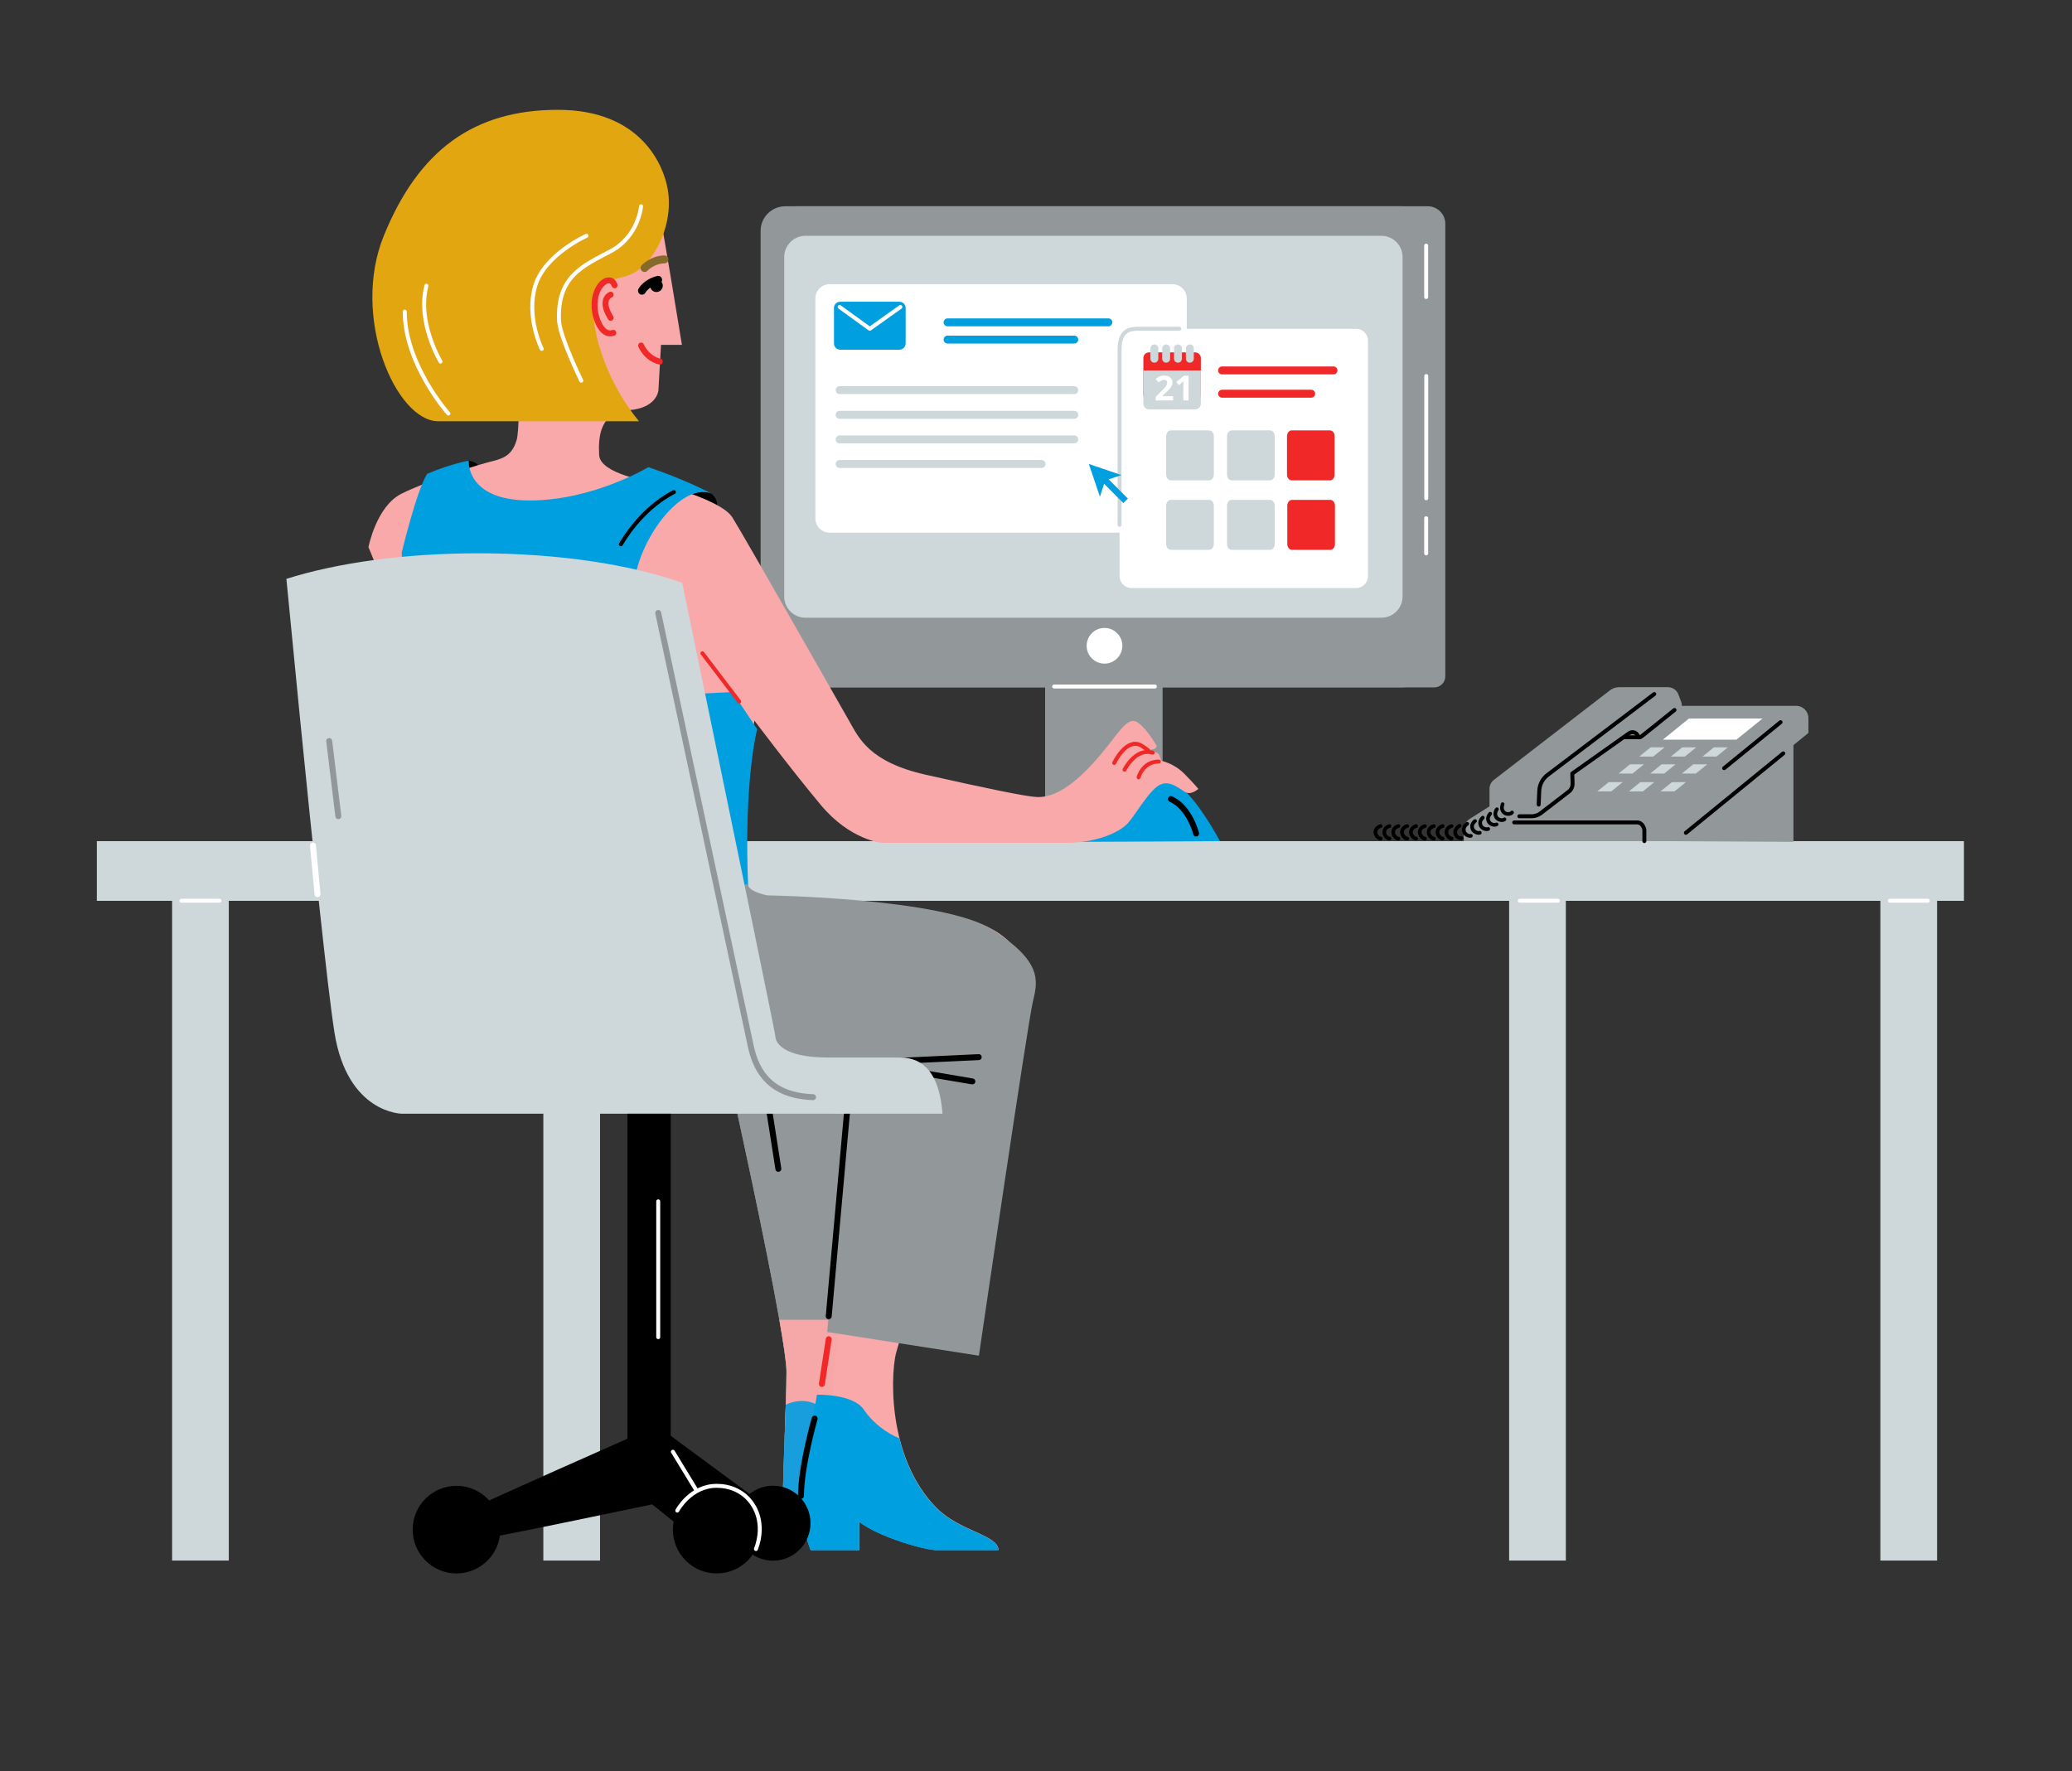 <?xml version="1.0" encoding="utf-8"?>
<!-- Generator: Adobe Illustrator 28.0.0, SVG Export Plug-In . SVG Version: 6.00 Build 0)  -->
<svg version="1.1" id="_01" xmlns="http://www.w3.org/2000/svg" xmlns:xlink="http://www.w3.org/1999/xlink" x="0px" y="0px"
	 viewBox="0 0 2090.2 1786.9" style="enable-background:new 0 0 2090.2 1786.9;" xml:space="preserve">
<rect x="0" y="0" width="2090.2" height="1786.9" fill="#333333" stroke="none"/>
<style type="text/css">
	.st0{fill:#92989A;}
	.st1{fill:#CED7D9;}
	.st2{fill:none;stroke:#FFFFFF;stroke-width:4;stroke-linecap:round;stroke-linejoin:round;}
	.st3{fill:#FFFFFF;}
	.st4{fill:#009FDF;}
	.st5{fill:#F02828;}
	.st6{fill:none;stroke:#009FDF;stroke-width:8;stroke-linecap:round;stroke-linejoin:round;}
	.st7{fill:none;stroke:#F02828;stroke-width:8;stroke-linecap:round;stroke-linejoin:round;}
	.st8{fill:none;stroke:#CED7D9;stroke-width:8;stroke-linecap:round;stroke-linejoin:round;}
	.st9{fill:none;stroke:#CED7D9;stroke-width:4;stroke-linecap:round;stroke-linejoin:round;}
	.st10{fill:none;stroke:#000000;stroke-width:4;stroke-linecap:round;stroke-linejoin:round;}
	.st11{fill:none;stroke:#000000;stroke-width:3.71;stroke-linecap:round;stroke-linejoin:round;}
	.st12{fill:#F9A9A9;}
	.st13{fill:#E2A610;}
	.st14{fill:none;stroke:#F02828;stroke-width:6;stroke-linecap:round;stroke-miterlimit:10;}
	.st15{fill:none;stroke:#876A29;stroke-width:8;stroke-linecap:round;stroke-miterlimit:10;}
	.st16{fill:none;stroke:#000000;stroke-width:8;stroke-linecap:round;stroke-miterlimit:10;}
	.st17{fill:none;stroke:#F02828;stroke-width:6;stroke-linecap:round;stroke-linejoin:round;}
	.st18{fill:#F6A7A7;}
	.st19{fill:#189EDD;}
	.st20{fill:none;stroke:#000000;stroke-width:6;stroke-linecap:round;stroke-linejoin:round;}
	.st21{fill:none;stroke:#F02828;stroke-width:4;stroke-linecap:round;stroke-linejoin:round;}
	.st22{fill:none;stroke:#92989A;stroke-width:6;stroke-linecap:round;stroke-linejoin:round;}
	.st23{fill:none;stroke:#FFFFFF;stroke-width:6;stroke-linecap:round;stroke-linejoin:round;}
</style>
<g id="PC">
	<path class="st0" d="M804.1,208.1h636.2c9.8,0,17.7,7.9,17.7,17.7v456.5c0,6.2-5,11.2-11.2,11.2H804.1c-9.8,0-17.7-7.9-17.7-17.7
		v-450C786.4,216,794.4,208.1,804.1,208.1L804.1,208.1z"/>
	<path class="st0" d="M792.2,208.1h621.7c13.8,0,24.9,11.2,24.9,24.9v435.5c0,13.8-11.2,24.9-24.9,24.9H792.2
		c-13.8,0-24.9-11.2-24.9-24.9V233C767.2,219.3,778.4,208.1,792.2,208.1z"/>
	<path class="st1" d="M812.5,237.9h581c11.8,0,21.4,9.6,21.4,21.4v342.5c0,11.8-9.6,21.4-21.4,21.4h-581c-11.8,0-21.4-9.6-21.4-21.4
		V259.4C791.1,247.5,800.7,237.9,812.5,237.9z"/>
	<line class="st2" x1="1438.8" y1="379.4" x2="1438.8" y2="502.7"/>
	<path class="st2" d="M1438.7,522.8c0,0,0,37.6,0,35.4"/>
	<path class="st2" d="M1438.7,247.8c0,0,0,54.1,0,51.8"/>
	<path class="st3" d="M836.9,286.7h345.9c7.9,0,14.4,6.4,14.4,14.4V523c0,7.9-6.4,14.4-14.4,14.4H836.9c-7.9,0-14.4-6.4-14.4-14.4
		V301.1C822.6,293.1,829,286.7,836.9,286.7z"/>
	<path class="st3" d="M1141.4,331.7H1368c6.6,0,12,5.4,12,12v237.6c0,6.6-5.4,12-12,12h-226.6c-6.6,0-12-5.4-12-12V343.7
		C1129.4,337.1,1134.8,331.7,1141.4,331.7z"/>
	<path class="st4" d="M847.6,304.4h59.7c3.5,0,6.3,2.8,6.3,6.3v35.8c0,3.5-2.8,6.3-6.3,6.3h-59.7c-3.5,0-6.3-2.8-6.3-6.3v-35.8
		C841.2,307.3,844.1,304.4,847.6,304.4z"/>
	<path class="st5" d="M1211.4,361.2v37.1c0,3.1-2.5,5.7-5.7,5.7h-46.6c-3.1,0-5.7-2.5-5.7-5.7v-37.1c0-3.1,2.5-5.7,5.7-5.7h46.6
		C1208.8,355.5,1211.4,358.1,1211.4,361.2z"/>
	<path class="st1" d="M1224.5,440.1v38.6c0,3.3-2.1,5.9-4.7,5.9h-38.7c-2.6,0-4.7-2.6-4.7-5.9v-38.6c0-3.2,2.1-5.9,4.7-5.9h38.7
		C1222.4,434.3,1224.5,436.9,1224.5,440.1z"/>
	<path class="st1" d="M1285.9,440.1v38.6c0,3.3-2.1,5.9-4.7,5.9h-38.7c-2.6,0-4.7-2.6-4.7-5.9v-38.6c0-3.2,2.1-5.9,4.7-5.9h38.7
		C1283.8,434.3,1285.9,436.9,1285.9,440.1z"/>
	<path class="st5" d="M1346.4,440.1v38.6c0,3.3-2.1,5.9-4.7,5.9H1303c-2.6,0-4.7-2.6-4.7-5.9v-38.6c0-3.2,2.1-5.9,4.7-5.9h38.7
		C1344.3,434.3,1346.4,436.9,1346.4,440.1z"/>
	<path class="st1" d="M1224.5,510.2v38.6c0,3.3-2.1,5.9-4.7,5.9h-38.7c-2.6,0-4.7-2.6-4.7-5.9v-38.6c0-3.2,2.1-5.9,4.7-5.9h38.7
		C1222.4,504.3,1224.5,507,1224.5,510.2z"/>
	<path class="st1" d="M1285.9,510.2v38.6c0,3.3-2.1,5.9-4.7,5.9h-38.7c-2.6,0-4.7-2.6-4.7-5.9v-38.6c0-3.2,2.1-5.9,4.7-5.9h38.7
		C1283.8,504.3,1285.9,507,1285.9,510.2z"/>
	<path class="st5" d="M1346.7,510.2v38.6c0,3.3-2.1,5.9-4.7,5.9h-38.7c-2.6,0-4.7-2.6-4.7-5.9v-38.6c0-3.2,2.1-5.9,4.7-5.9h38.7
		C1344.6,504.3,1346.7,507,1346.7,510.2z"/>
	<polyline class="st2" points="847,309.7 877.4,331.7 908.3,309.7 	"/>
	<line class="st6" x1="955.9" y1="325.2" x2="1118.1" y2="325.2"/>
	<line class="st7" x1="1232.8" y1="373.7" x2="1345.2" y2="373.7"/>
	<line class="st7" x1="1232.8" y1="397.2" x2="1322.7" y2="397.2"/>
	<line class="st6" x1="955.9" y1="342.6" x2="1083.7" y2="342.6"/>
	<line class="st8" x1="847" y1="393.6" x2="1083.7" y2="393.6"/>
	<line class="st8" x1="847" y1="418.5" x2="1083.7" y2="418.5"/>
	<line class="st8" x1="847" y1="443.3" x2="1083.7" y2="443.3"/>
	<line class="st8" x1="847" y1="468.1" x2="1050.7" y2="468.1"/>
	<rect x="1054.3" y="679.6" class="st0" width="118.5" height="171.7"/>
	<path class="st9" d="M1189.6,331.7H1150c-8.6,0-20.6-0.4-20.6,21.2v176.6"/>
	<path class="st1" d="M1211.4,373.7v33.6c0,3.1-2.5,5.7-5.7,5.7h-46.6c-3.1,0-5.7-2.5-5.7-5.7v-33.6H1211.4L1211.4,373.7z"/>
	<line class="st8" x1="1164.5" y1="351.5" x2="1164.5" y2="361.9"/>
	<line class="st8" x1="1176.4" y1="351.5" x2="1176.4" y2="361.9"/>
	<line class="st8" x1="1188.3" y1="351.5" x2="1188.3" y2="361.9"/>
	<line class="st8" x1="1200.3" y1="351.5" x2="1200.3" y2="361.9"/>
	<g>
		<path class="st3" d="M1183.4,404h-17.5v-3.7l6.3-6.3c1.9-1.9,3.1-3.2,3.6-4s1-1.4,1.2-2s0.4-1.3,0.4-1.9c0-1-0.3-1.8-0.8-2.2
			s-1.3-0.7-2.2-0.7c-1,0-1.9,0.2-2.8,0.7s-1.9,1.1-2.9,1.9l-2.9-3.4c1.2-1.1,2.2-1.8,3.1-2.2s1.7-0.8,2.7-1c1-0.2,2-0.3,3.2-0.3
			c1.6,0,2.9,0.3,4.1,0.9s2.1,1.4,2.8,2.4s1,2.2,1,3.5c0,1.2-0.2,2.2-0.6,3.2s-1,2-1.9,3.1s-2.3,2.6-4.5,4.5l-3.2,3v0.2h10.9
			L1183.4,404L1183.4,404z"/>
		<path class="st3" d="M1199,404h-5.3v-14.5l0.1-2.4l0.1-2.6c-0.9,0.9-1.5,1.4-1.8,1.7l-2.9,2.3l-2.6-3.2l8.1-6.4h4.3L1199,404
			L1199,404z"/>
	</g>
	<line class="st2" x1="1165" y1="692.6" x2="1063.4" y2="692.6"/>
	<polygon class="st4" points="1131.3,479.3 1118.4,483.6 1137.8,503 1133.2,507.5 1113.8,488.1 1109.6,501.1 1098.4,468.1 	"/>
	<circle class="st3" cx="1114.2" cy="651.5" r="18"/>
</g>
<g id="stul">
	<g>
		<rect x="97.7" y="848.6" class="st1" width="1883.5" height="60.2"/>
		<rect x="1522.4" y="908.7" class="st1" width="57.2" height="665.7"/>
		<rect x="1896.9" y="908.7" class="st1" width="57.2" height="665.7"/>
		<rect x="173.6" y="908.7" class="st1" width="57.2" height="665.7"/>
		<rect x="548.1" y="908.7" class="st1" width="57.2" height="665.7"/>
		<line class="st2" x1="1571.6" y1="908.7" x2="1533.1" y2="908.7"/>
		<line class="st2" x1="221.4" y1="908.7" x2="183" y2="908.7"/>
		<line class="st2" x1="1944.7" y1="908.7" x2="1906.3" y2="908.7"/>
	</g>
</g>
<g id="telefon">
	<path class="st0" d="M1662.3,712.1h149.6c6.9,0,12.4,5.6,12.4,12.4v14.9l-133.8,109.2h-213.9v-11.5c0-4.4,2.3-8.6,6-10.9
		L1662.3,712.1L1662.3,712.1z"/>
	<path class="st0" d="M1809.2,849.3V745c0,0-129.7,103.6-128.3,103.6S1809.2,849.3,1809.2,849.3z"/>
	<line class="st10" x1="1798.9" y1="760.1" x2="1700.7" y2="840.2"/>
	<line class="st10" x1="1796.2" y1="728.6" x2="1739.3" y2="775"/>
	<polygon class="st3" points="1751.7,746.2 1677.5,746.2 1703.8,724.9 1778,724.9 	"/>
	<polygon class="st1" points="1667.7,763.3 1653.6,763.3 1665.1,754 1679.2,754 	"/>
	<polygon class="st1" points="1699.6,763.3 1685.5,763.3 1697,754 1711.1,754 	"/>
	<polygon class="st1" points="1731.5,763.3 1717.4,763.3 1728.9,754 1743,754 	"/>
	<polygon class="st1" points="1646.9,780.4 1632.8,780.4 1644.3,771.1 1658.4,771.1 	"/>
	<polygon class="st1" points="1678.8,780.4 1664.7,780.4 1676.2,771.1 1690.3,771.1 	"/>
	<polygon class="st1" points="1710.7,780.4 1696.6,780.4 1708.1,771.1 1722.2,771.1 	"/>
	<polygon class="st1" points="1625.4,798.4 1611.3,798.4 1622.8,789.1 1636.9,789.1 	"/>
	<polygon class="st1" points="1657.3,798.4 1643.2,798.4 1654.7,789.1 1668.8,789.1 	"/>
	<polygon class="st1" points="1689.2,798.4 1675.1,798.4 1686.6,789.1 1700.7,789.1 	"/>
	<path class="st10" d="M1527.5,829.7h123.8c6.4,0,7.5,7.5,7.5,7.5v11.4"/>
	<path class="st0" d="M1693,718.7l-38.2,28h-22.3l-41.6,30.3c-2.8,2.1-4.5,5.4-4.3,9c0.1,3.1,0.2,7.1,0.1,10.6l-33.5,24.5
		c-2.1,1.5-4.6,2.3-7.1,2.3h-33.4c-5.6,0-10.1-4.5-10.1-10.1v-17.6c0-3.4,1.6-6.7,4.3-8.8l117.1-90.4c2.7-2.1,5.9-3.2,9.3-3.2h49.4
		c4.6,0,8.8,2.9,10.4,7.2l3,8C1697.4,712.3,1696.1,716.4,1693,718.7L1693,718.7z"/>
	<path class="st10" d="M1532.7,823.5h12.3c3.4,0,6.7-1.1,9.4-3.2l28.1-21.6c2.5-1.9,4-5,3.9-8.2l-0.3-10.1l57.3-40.6
		c3-2.2,7.2-1.1,8.7,2.3l0,0c0.7,1.4,2.5,1.9,3.8,0.9l33.3-26.7"/>
	<line class="st10" x1="1638.8" y1="743.8" x2="1653.9" y2="743.8"/>
	<path class="st10" d="M1668.8,700.2l-107.6,81.6c-5,3.8-8.1,9.6-8.4,15.9l-0.6,14"/>
	<g>
		<path class="st11" d="M1392.8,833.4c0,0-5.3,1.2-5.3,6.3c0,3,3,6.3,5.3,6.3"/>
		<path class="st11" d="M1401.7,833.4c0,0-5.3,1.2-5.3,6.3c0,3,3,6.3,5.3,6.3"/>
		<path class="st11" d="M1410.7,833.4c0,0-5.3,1.2-5.3,6.3c0,3,3,6.3,5.3,6.3"/>
		<path class="st11" d="M1419.6,833.4c0,0-5.3,1.2-5.3,6.3c0,3,3,6.3,5.3,6.3"/>
		<path class="st11" d="M1428.6,833.4c0,0-5.3,1.2-5.3,6.3c0,3,3,6.3,5.3,6.3"/>
		<path class="st11" d="M1437.5,833.4c0,0-5.3,1.2-5.3,6.3c0,3,3,6.3,5.3,6.3"/>
		<path class="st11" d="M1446.5,833.4c0,0-5.3,1.2-5.3,6.3c0,3,3,6.3,5.3,6.3"/>
		<path class="st11" d="M1455.4,833.4c0,0-5.3,1.2-5.3,6.3c0,3,3,6.3,5.3,6.3"/>
		<path class="st11" d="M1464.4,833.4c0,0-5.3,1.2-5.3,6.3c0,3,3,6.3,5.3,6.3"/>
		<path class="st11" d="M1472.3,833.1c0,0-0.3,0.1-0.6,0.4c-0.2,0.1-0.4,0.3-0.7,0.5c-0.2,0.2-0.4,0.4-0.7,0.6
			c-0.8,1-2.4,2.6-2.3,5.2c0,0.8,0.2,1.5,0.5,2.3c0.3,0.7,0.7,1.4,1.4,2c0.7,0.6,1.4,1,2.3,1.3c0.7,0.2,1.5,0.3,2.2,0.2"/>
		<path class="st11" d="M1480.1,831.1c0,0-0.3,0.2-0.7,0.5c-0.4,0.3-0.9,0.8-1.4,1.4c-0.9,1.2-1.8,3.1-1.2,5.6
			c0.3,1.5,1.5,2.8,2.8,3.7c0.7,0.4,1.4,0.8,2.2,0.9c0.7,0.2,1.4,0.2,2,0"/>
		<path class="st11" d="M1488,828.3c0,0-1.1,0.7-1.9,2.1c-0.9,1.3-1.6,3.2-0.7,5.7c0.5,1.4,1.7,2.7,3.2,3.4c1.4,0.8,3,1,4.2,0.6"/>
		<path class="st11" d="M1495.8,824.9c0,0-1,0.8-1.8,2.2c-0.8,1.4-1.3,3.3-0.3,5.7c0.6,1.4,1.9,2.6,3.4,3.2c1.5,0.6,3.1,0.8,4.2,0.3
			"/>
		<path class="st11" d="M1503.3,820.9c0,0-0.9,0.9-1.6,2.3c-0.6,1.5-1.1,3.4,0.1,5.7c0.7,1.3,2.1,2.4,3.7,2.9
			c1.5,0.5,3.2,0.5,4.2-0.1"/>
		<path class="st11" d="M1510.1,816.4c0,0-0.2,0.2-0.5,0.7c-0.3,0.4-0.6,1-0.8,1.8c-0.5,1.5-0.7,3.5,0.7,5.7
			c0.8,1.3,2.3,2.2,3.9,2.6c1.6,0.4,3.3,0.2,4.3-0.6"/>
		<path class="st11" d="M1515.8,811.3c0,0-0.1,0.2-0.2,0.7c-0.1,0.2-0.1,0.5-0.2,0.8c-0.1,0.3-0.2,0.6-0.2,1
			c-0.2,1.5-0.1,3.5,1.6,5.5c1,1.2,2.6,1.8,4.3,1.9c0.8,0.1,1.7-0.1,2.4-0.3c0.8-0.2,1.4-0.7,1.8-1.2"/>
	</g>
</g>
<g id="zena">
	<g>
		<path class="st0" d="M897.5,1115.4c0,0-39.1,374.4-40.7,377.5c-0.7,1.3-11.6,6.1-24.4,11.4c-18.4,7.6-40.6,16.1-42,16.1
			s-0.1-35.1,1.2-71.1c0.4-10.9,0.8-21.9,1.1-32.1c0.4-13.4,0.7-25.3,0.7-33.5s-2.9-27.6-7.2-52.3c-14.1-79.9-44.1-216-44.1-216
			L897.5,1115.4L897.5,1115.4z"/>
		<path class="st0" d="M897.5,1115.4c0,0-39.1,374.4-40.7,377.5c-0.7,1.3-11.6,6.1-24.4,11.4c-18.4,7.6-40.6,16.1-42,16.1
			s-0.1-35.1,1.2-71.1c0.4-10.9,0.8-21.9,1.1-32.1c0.4-13.4,0.7-25.3,0.7-33.5s-2.9-27.6-7.2-52.3c-14.1-79.9-44.1-216-44.1-216
			L897.5,1115.4L897.5,1115.4z"/>
	</g>
	<path d="M717.4,497.8c0,0,7,4.7,5.9,13.8c-0.7,5-33.8-11.7-33.8-11.7l14.5-7.2L717.4,497.8L717.4,497.8z"/>
	<path class="st4" d="M1230.7,848.6c0,0-27.3-51.5-47.6-59.5s-90.6,53.2-95.3,60.2C1119.8,849.3,1230.7,848.6,1230.7,848.6
		L1230.7,848.6z"/>
	<path d="M472.8,464.8c0,0,9.1,1.5,9.4,5.2c0.3,3.4-9.4,7.1-9.4,7.1V464.8z"/>
	<path class="st12" d="M1194.5,780.4c-10.5-10.5-23.1-12.9-23.1-12.9s-1.6-6.2-3.1-7.4c-2.1-1.8-7.5-1.3-8.8-4
		c4.2,0.5,6.6-0.7,7.4-3.4c-4.5-8.2-13.5-20.4-19.6-24.1c-11.7-7.1-21,16.5-47.3,44.3c-26.3,27.8-43.2,31.6-54.1,31.2
		c-10.9-0.4-54.8-9.6-112-22.5c-57.2-12.9-67.5-37.1-77.2-54.1c-9.8-17-105.6-185.9-117.9-205.5c-12.4-19.6-82.9-36.1-82.9-36.1
		s-50.5-7.7-51.5-26.8c-1-19.1,1-43.3,29.9-45.3c28.8-2.1,29.9-20.1,29.9-20.1l2.6-45.8h21.1c0,0-19.3-119-26.1-153.4
		c-6.9-34.3-101.6-5.5-101.6-5.5L520.1,312c0,0,6.5,114,1,132.2c-5.5,18.2-16.8,18.9-31.6,23s-59,18.2-84.5,30.9
		c-25.4,12.7-33.3,53.9-33.3,53.9L596,1097.4l259.9,27.1c0,0-3.4,100.6-7.6,130.4c-2.7,19.6-14,92.1-24.1,152
		c-5.2,31.2-10.1,59-13.3,74.2c-9.3,44.3,6.9,82.7,6.9,82.7h49.1v-28.5c20.6,15.8,66.6,28.5,77.9,28.5h62.5
		c-0.3-15.1-38.1-18.9-61.1-41.2c-20.5-19.9-32.4-46.1-38.9-71.9c-7.8-31.6-7.4-62.6-4.4-80.9c5.5-33.3,116-310.3,125-337.5
		c8.9-27.1,19.2-69-26.8-94.7c-46-25.8-215.2-31.6-233.4-32.3c-18.2-0.7-19.2-13.1-20.2-40.5S761,726.9,761,726.9
		s37.5,49.9,67.1,85.3c29.5,35.4,61.4,38.1,61.4,38.1h186.4c28.6,0,50.7-9.4,60.3-18.2c7.8-7.2,22.3-34.3,33.6-40.2
		c11.3-5.9,21.8,5.9,27.2,7.8c5.4,2,11.9-3.8,11.9-3.8S1205,791,1194.5,780.4L1194.5,780.4z M1132.3,757.7c0.3-0.5,4.7-8,10.4-8.8
		c5.9-0.9,7.8,4.2,7.8,4.2C1143.6,749.7,1132.9,757.4,1132.3,757.7z"/>
	<path class="st13" d="M673.6,191c6.7,39.3-17.1,81.6-43.2,87.9c-26.2,6.4-34.4,13.5-31.4,43s18.3,69.9,45.6,103.1H442.1
		c-42.6,0-88.4-104.9-54.9-187.2c35.1-86.3,90.8-127,175.6-127S669.7,168,673.6,191L673.6,191z"/>
	<path class="st14" d="M646.7,348.6c0,0,5.1,12.9,18.9,16.2"/>
	<path class="st15" d="M650.2,270.4c0,0,7.8-8.5,20.1-8.7"/>
	<path class="st16" d="M647.6,293.3c0,0,4-7.8,16.3-11"/>
	<circle cx="662.2" cy="288.2" r="6.4"/>
	<path class="st17" d="M620,287.8c-4.2-12.3-21.3-0.7-20.2,22c0.5,11,7,30,18.9,26"/>
	<path class="st17" d="M616,297.3c0,0-11.7,4.3,0,23.3"/>
	<path class="st2" d="M646.7,208.1c0,0-2.4,30.4-30.8,45.4c-28.3,15-53.6,25.4-52,69.5c0.6,16.3,22.5,61.1,22.5,61.1"/>
	<path class="st2" d="M591.6,237.9c0,0-42,18.7-51.6,50.3c-9.6,31.7,6.5,63.8,6.5,63.8"/>
	<path class="st2" d="M452.3,417.2c0,0-44-49.5-44-102.8"/>
	<path class="st2" d="M444.4,364.8c0,0-23.9-39.6-14.2-76.6"/>
	<path class="st4" d="M472.8,464.8c0,0-3,40.1,61.4,40.1S654,471.3,654,471.3s34.3,11.2,63.4,26.5c-33.2-12-78.6,55.5-77.8,98.2
		s30.6,105.5,30.6,105.5l68.7-3.3l24.9,37.4c0,0-13.9,52-8.9,162.6c-1.2,0-37.7,5.1-37.7,5.1L411.9,770l-6.6-212.6
		c0,0,14.8-62.2,25.6-79.4C456,467.5,472.7,464.8,472.8,464.8L472.8,464.8z"/>
	<path class="st18" d="M846.5,1331.4l-12.7,141.3l-42.2-23.3c0.9-25.3,1.8-51.1,1.8-65.6c0-8.3-2.9-27.6-7.2-52.3H846.5z"/>
	<path class="st19" d="M832.3,1504.3c-18.4,7.6-40.6,16.1-42,16.1s-0.1-35.1,1.2-71.1c0.4-10.9,0.8-21.9,1.1-32.1
		c5.4-2.6,19.4-7.7,34,1.3C837.4,1425.1,835.7,1468.8,832.3,1504.3L832.3,1504.3z"/>
	<path class="st10" d="M679.8,496.5c0,0-30.1,13.3-53.5,52.6"/>
	<path class="st0" d="M773.7,903.3c0,0,177.8,2.7,227.3,34.5s46.4,50.7,41.1,72c-5.3,21.3-54.6,357.9-54.6,357.9l-153-23.9
		l21.3-241.9L755.5,1079l-21.8-181l21.3-6.6C755,891.4,750.9,897.9,773.7,903.3L773.7,903.3z"/>
	<path class="st4" d="M1007.2,1564h-62.5c-11.3,0-57.3-12.7-77.9-28.5v28.5h-49.1c0,0-16.1-38.4-6.9-82.7c3.2-15.2,8.1-43,13.3-74.2
		c0,0,36.7-1.2,47.6,15.4c8.2,12.4,22.7,23.5,35.5,28.5c6.4,25.8,18.3,51.9,38.9,71.9C969.1,1545.1,1006.9,1548.8,1007.2,1564
		L1007.2,1564z"/>
	<line class="st20" x1="897.5" y1="1070.7" x2="987.3" y2="1066.5"/>
	<line class="st20" x1="899.4" y1="1077.2" x2="980.9" y2="1091"/>
	<line class="st20" x1="775.5" y1="1117.2" x2="785.2" y2="1179.2"/>
	<line class="st20" x1="836" y1="1327.9" x2="854.9" y2="1117.2"/>
	<path class="st21" d="M1148.6,784.2c0,0,4.1-15.9,20.4-15.9"/>
	<path class="st21" d="M1134.4,776.5c0.2-0.4,11.3-22.4,28.4-17.1"/>
	<path class="st21" d="M1124,769.7c0.2-0.4,11.9-25.1,26.5-18c2.1,1,7.5,5.1,7.5,5.1"/>
	<line class="st21" x1="745.7" y1="707.8" x2="708.6" y2="659.1"/>
	<line class="st17" x1="836" y1="1351.1" x2="829.1" y2="1396.2"/>
	<path class="st20" d="M821.8,1431.2c0,0-13.7,47.7-13.8,77.9"/>
	<path class="st20" d="M1206.6,840.9c0,0-6.3-26.1-25.4-34.8"/>
</g>
<g id="zidle">
	<path class="st1" d="M950.8,1123.6H405.6c0,0-55.1,0-68.2-81.9c-7-44.1-22.2-191.1-34.8-317.4c-5.3-53.7-10.2-103.6-13.7-140.3
		c50.5-16,118.6-25.8,193.6-25.8c81.2,0,154.4,11.5,205.7,29.8c6.6,32.1,15.2,73.4,24.4,118.1c30.4,147.2,68.3,330.7,69.6,339.4
		c0,0-1.5,21.4,53.6,21.4h72C932.4,1066.9,947.7,1083.8,950.8,1123.6L950.8,1123.6z"/>
	<path class="st22" d="M664,618.4c0,0,87.3,408.9,93.4,437.2s22.2,49.8,62.8,51.3"/>
	<line class="st22" x1="332.1" y1="747.6" x2="341.3" y2="823.4"/>
	<line class="st23" x1="315.7" y1="852.9" x2="320.3" y2="902.1"/>
	<rect x="633" y="1123.6" width="43.6" height="357.6"/>
	<circle cx="779.8" cy="1536.7" r="37.8"/>
	<path d="M672.9,1449.8l45.1,78.8v37.4l-60.1-48.3c0,0-175.4,36.9-175.8,35.3s-2.2-31.5,0-33.7c2.2-2.2,160-71.9,160-71.9
		L672.9,1449.8L672.9,1449.8z"/>
	<polygon points="668.4,1442.5 767.5,1515.6 767.5,1543.2 676.7,1509.5 	"/>
	<line class="st2" x1="708" y1="1512.5" x2="678.8" y2="1464.6"/>
	<line class="st2" x1="664" y1="1212" x2="664" y2="1349"/>
	<circle cx="460.5" cy="1543.2" r="44.2"/>
	<circle cx="723" cy="1543.2" r="44.2"/>
	<path class="st2" d="M683.2,1524c0,0,13.3-25,39.8-25s36.7,19.6,36.7,19.6s13,17.4,2.9,44.2"/>
</g>
</svg>
